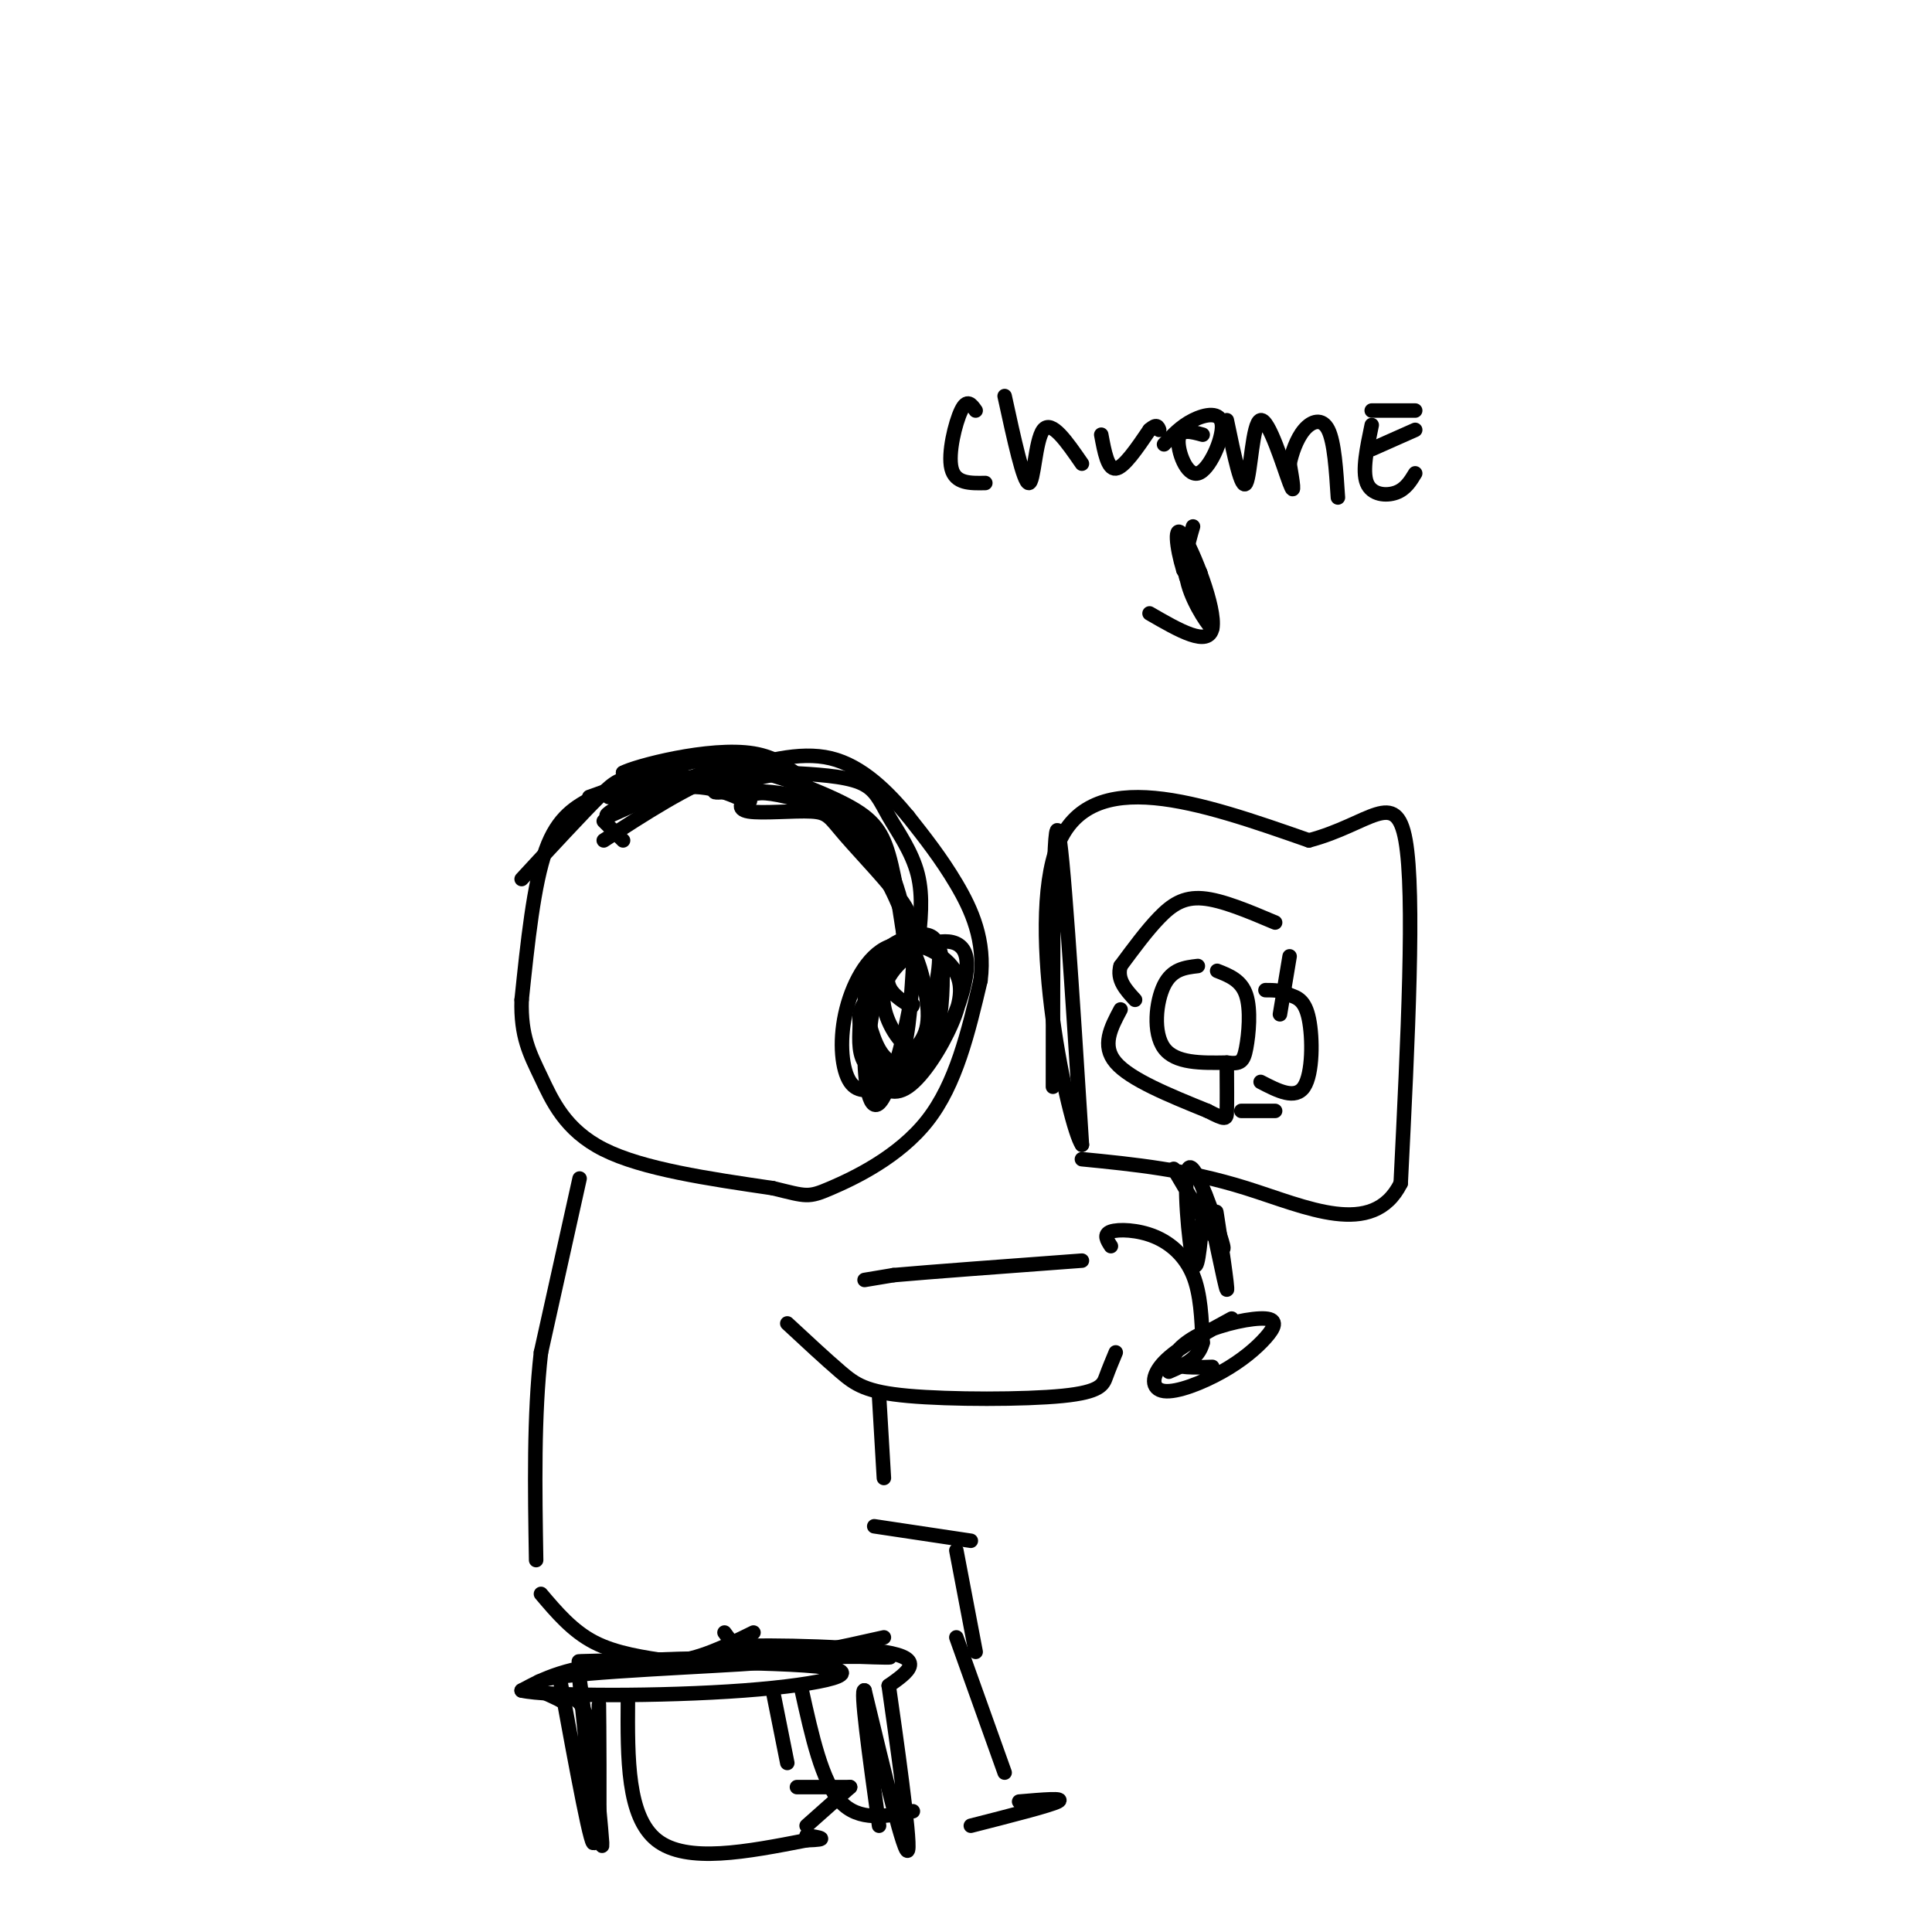 <svg viewBox='0 0 400 400' version='1.1' xmlns='http://www.w3.org/2000/svg' xmlns:xlink='http://www.w3.org/1999/xlink'><g fill='none' stroke='#000000' stroke-width='6' stroke-linecap='round' stroke-linejoin='round'><path d='M247,119c0.000,0.000 0.100,0.100 0.1,0.1'/></g>
<g fill='none' stroke='#000000' stroke-width='3' stroke-linecap='round' stroke-linejoin='round'><path d='M129,174c0.000,0.000 -4.000,-4.000 -4,-4'/><path d='M123,165c-3.750,2.000 -7.500,4.000 -10,11c-2.500,7.000 -3.750,19.000 -5,31'/><path d='M108,207c-0.226,7.619 1.708,11.167 4,16c2.292,4.833 4.940,10.952 13,15c8.060,4.048 21.530,6.024 35,8'/><path d='M160,246c7.071,1.726 7.250,2.042 12,0c4.750,-2.042 14.071,-6.440 20,-14c5.929,-7.560 8.464,-18.280 11,-29'/><path d='M203,203c1.044,-8.333 -1.844,-14.667 -5,-20c-3.156,-5.333 -6.578,-9.667 -10,-14'/><path d='M188,169c-4.133,-4.978 -9.467,-10.422 -16,-12c-6.533,-1.578 -14.267,0.711 -22,3'/><path d='M150,160c-7.833,2.833 -16.417,8.417 -25,14'/><path d='M108,182c6.222,-6.733 12.444,-13.467 16,-17c3.556,-3.533 4.444,-3.867 8,-4c3.556,-0.133 9.778,-0.067 16,0'/><path d='M148,161c3.833,0.000 5.417,0.000 7,0'/><path d='M120,244c0.000,0.000 -8.000,36.000 -8,36'/><path d='M112,280c-1.500,13.167 -1.250,28.083 -1,43'/><path d='M112,330c3.250,3.833 6.500,7.667 11,10c4.500,2.333 10.250,3.167 16,4'/><path d='M139,344c5.500,-0.333 11.250,-3.167 17,-6'/><path d='M150,338c1.750,2.417 3.500,4.833 9,5c5.500,0.167 14.750,-1.917 24,-4'/><path d='M130,352c-0.083,12.083 -0.167,24.167 6,29c6.167,4.833 18.583,2.417 31,0'/><path d='M167,381c5.167,-0.167 2.583,-0.583 0,-1'/><path d='M116,348c3.417,18.595 6.833,37.190 7,33c0.167,-4.190 -2.917,-31.167 -3,-33c-0.083,-1.833 2.833,21.476 4,30c1.167,8.524 0.583,2.262 0,-4'/><path d='M124,374c-0.013,-7.190 -0.045,-23.164 0,-21c0.045,2.164 0.166,22.467 0,25c-0.166,2.533 -0.619,-12.705 -2,-20c-1.381,-7.295 -3.691,-6.648 -6,-6'/><path d='M116,352c-3.716,-1.898 -10.006,-3.643 1,-5c11.006,-1.357 39.309,-2.327 43,-3c3.691,-0.673 -17.231,-1.049 -30,0c-12.769,1.049 -17.384,3.525 -22,6'/><path d='M108,350c5.148,1.219 29.019,1.265 46,0c16.981,-1.265 27.072,-3.841 15,-5c-12.072,-1.159 -46.306,-0.903 -49,-1c-2.694,-0.097 26.153,-0.549 55,-1'/><path d='M175,343c11.332,-0.040 12.161,0.360 3,0c-9.161,-0.360 -28.313,-1.482 -27,-2c1.313,-0.518 23.089,-0.434 32,1c8.911,1.434 4.955,4.217 1,7'/><path d='M184,349c1.444,10.111 4.556,31.889 4,34c-0.556,2.111 -4.778,-15.444 -9,-33'/><path d='M179,350c-1.000,-0.833 1.000,13.583 3,28'/><path d='M160,350c0.000,0.000 3.000,15.000 3,15'/><path d='M165,370c0.000,0.000 11.000,0.000 11,0'/><path d='M176,370c0.000,0.000 -9.000,8.000 -9,8'/><path d='M166,350c2.083,9.417 4.167,18.833 8,23c3.833,4.167 9.417,3.083 15,2'/><path d='M198,339c0.000,0.000 10.000,28.000 10,28'/><path d='M211,373c4.833,-0.417 9.667,-0.833 8,0c-1.667,0.833 -9.833,2.917 -18,5'/><path d='M181,316c0.000,0.000 20.000,3.000 20,3'/><path d='M198,321c0.000,0.000 4.000,21.000 4,21'/><path d='M163,274c3.965,3.684 7.930,7.368 11,10c3.070,2.632 5.246,4.211 14,5c8.754,0.789 24.088,0.789 32,0c7.912,-0.789 8.404,-2.368 9,-4c0.596,-1.632 1.298,-3.316 2,-5'/><path d='M179,265c0.000,0.000 6.000,-1.000 6,-1'/><path d='M185,264c7.500,-0.667 23.250,-1.833 39,-3'/><path d='M230,258c-0.792,-1.226 -1.583,-2.452 0,-3c1.583,-0.548 5.542,-0.417 9,1c3.458,1.417 6.417,4.119 8,8c1.583,3.881 1.792,8.940 2,14'/><path d='M249,278c-0.833,3.333 -3.917,4.667 -7,6'/><path d='M182,289c0.000,0.000 1.000,17.000 1,17'/><path d='M181,202c-1.047,5.420 -2.094,10.840 -2,17c0.094,6.160 1.329,13.060 4,8c2.671,-5.060 6.778,-22.081 6,-27c-0.778,-4.919 -6.440,2.265 -9,6c-2.560,3.735 -2.016,4.022 -2,6c0.016,1.978 -0.496,5.648 1,8c1.496,2.352 4.999,3.386 7,0c2.001,-3.386 2.501,-11.193 3,-19'/><path d='M189,201c0.673,-3.723 0.854,-3.529 0,-4c-0.854,-0.471 -2.743,-1.606 -5,2c-2.257,3.606 -4.883,11.952 -4,17c0.883,5.048 5.274,6.797 8,5c2.726,-1.797 3.786,-7.140 5,-13c1.214,-5.860 2.582,-12.236 0,-14c-2.582,-1.764 -9.115,1.084 -12,5c-2.885,3.916 -2.123,8.901 -1,13c1.123,4.099 2.607,7.314 5,8c2.393,0.686 5.697,-1.157 9,-3'/><path d='M194,217c3.294,-4.582 7.030,-14.538 6,-19c-1.030,-4.462 -6.827,-3.431 -11,-1c-4.173,2.431 -6.723,6.260 -8,11c-1.277,4.740 -1.282,10.391 0,14c1.282,3.609 3.852,5.178 7,3c3.148,-2.178 6.874,-8.102 9,-13c2.126,-4.898 2.653,-8.768 0,-12c-2.653,-3.232 -8.484,-5.825 -13,-4c-4.516,1.825 -7.716,8.068 -9,14c-1.284,5.932 -0.653,11.552 1,14c1.653,2.448 4.326,1.724 7,1'/><path d='M183,225c2.162,0.024 4.066,-0.416 6,-2c1.934,-1.584 3.896,-4.314 5,-9c1.104,-4.686 1.349,-11.330 1,-15c-0.349,-3.670 -1.293,-4.368 -4,-3c-2.707,1.368 -7.178,4.802 -8,9c-0.822,4.198 2.005,9.159 4,11c1.995,1.841 3.159,0.561 4,-1c0.841,-1.561 1.361,-3.405 1,-7c-0.361,-3.595 -1.602,-8.943 -3,-11c-1.398,-2.057 -2.953,-0.823 -4,1c-1.047,1.823 -1.585,4.235 -1,6c0.585,1.765 2.292,2.882 4,4'/><path d='M188,208c0.833,0.667 0.917,0.333 1,0'/><path d='M190,196c0.589,-5.179 1.179,-10.357 0,-15c-1.179,-4.643 -4.125,-8.750 -6,-12c-1.875,-3.250 -2.679,-5.643 -6,-7c-3.321,-1.357 -9.161,-1.679 -15,-2'/><path d='M163,160c-6.668,0.740 -15.839,3.590 -15,4c0.839,0.410 11.687,-1.620 20,2c8.313,3.620 14.089,12.892 17,19c2.911,6.108 2.955,9.054 3,12'/><path d='M188,197c0.142,-2.246 -1.003,-13.861 -6,-21c-4.997,-7.139 -13.847,-9.802 -19,-11c-5.153,-1.198 -6.608,-0.933 -8,0c-1.392,0.933 -2.721,2.532 0,3c2.721,0.468 9.492,-0.194 13,0c3.508,0.194 3.752,1.245 7,5c3.248,3.755 9.499,10.216 12,14c2.501,3.784 1.250,4.892 0,6'/><path d='M187,193c-0.408,-2.163 -1.429,-10.569 -3,-16c-1.571,-5.431 -3.692,-7.885 -10,-11c-6.308,-3.115 -16.802,-6.890 -25,-8c-8.198,-1.110 -14.099,0.445 -20,2'/><path d='M129,160c2.255,-1.289 17.893,-5.510 27,-4c9.107,1.510 11.683,8.753 12,9c0.317,0.247 -1.624,-6.501 -9,-7c-7.376,-0.499 -20.188,5.250 -33,11'/><path d='M126,169c-2.598,0.079 7.408,-5.224 15,-6c7.592,-0.776 12.772,2.974 14,3c1.228,0.026 -1.496,-3.674 -9,-4c-7.504,-0.326 -19.790,2.720 -20,3c-0.210,0.280 11.654,-2.206 17,-4c5.346,-1.794 4.173,-2.897 3,-4'/><path d='M146,157c-3.500,0.667 -13.750,4.333 -24,8'/><path d='M218,225c0.000,-27.500 0.000,-55.000 1,-53c1.000,2.000 3.000,33.500 5,65'/><path d='M224,237c-2.644,-3.622 -11.756,-45.178 -5,-62c6.756,-16.822 29.378,-8.911 52,-1'/><path d='M271,174c12.578,-3.311 18.022,-11.089 20,0c1.978,11.089 0.489,41.044 -1,71'/><path d='M290,245c-5.756,11.533 -19.644,4.867 -32,1c-12.356,-3.867 -23.178,-4.933 -34,-6'/><path d='M255,273c-5.620,3.050 -11.239,6.101 -14,9c-2.761,2.899 -2.662,5.648 0,6c2.662,0.352 7.887,-1.692 12,-4c4.113,-2.308 7.113,-4.881 9,-7c1.887,-2.119 2.660,-3.784 0,-4c-2.660,-0.216 -8.755,1.019 -13,3c-4.245,1.981 -6.642,4.709 -6,6c0.642,1.291 4.321,1.146 8,1'/><path d='M243,242c3.617,6.150 7.234,12.300 9,15c1.766,2.700 1.679,1.951 0,-3c-1.679,-4.951 -4.952,-14.102 -6,-12c-1.048,2.102 0.129,15.458 1,19c0.871,3.542 1.435,-2.729 2,-9'/><path d='M249,252c0.258,-3.424 -0.096,-7.485 1,-3c1.096,4.485 3.641,17.515 4,18c0.359,0.485 -1.469,-11.576 -2,-15c-0.531,-3.424 0.234,1.788 1,7'/><path d='M253,259c0.167,1.667 0.083,2.333 0,3'/><path d='M248,200c-2.667,0.311 -5.333,0.622 -7,4c-1.667,3.378 -2.333,9.822 0,13c2.333,3.178 7.667,3.089 13,3'/><path d='M254,220c2.845,0.381 3.458,-0.167 4,-3c0.542,-2.833 1.012,-7.952 0,-11c-1.012,-3.048 -3.506,-4.024 -6,-5'/><path d='M265,210c0.000,0.000 2.000,-12.000 2,-12'/><path d='M264,191c-5.511,-2.333 -11.022,-4.667 -15,-5c-3.978,-0.333 -6.422,1.333 -9,4c-2.578,2.667 -5.289,6.333 -8,10'/><path d='M232,200c-0.833,2.833 1.083,4.917 3,7'/><path d='M232,209c-2.000,3.750 -4.000,7.500 -1,11c3.000,3.500 11.000,6.750 19,10'/><path d='M250,230c3.844,1.956 3.956,1.844 4,0c0.044,-1.844 0.022,-5.422 0,-9'/><path d='M261,224c3.600,1.867 7.200,3.733 9,1c1.800,-2.733 1.800,-10.067 1,-14c-0.800,-3.933 -2.400,-4.467 -4,-5'/><path d='M267,206c-1.500,-1.000 -3.250,-1.000 -5,-1'/><path d='M264,230c0.000,0.000 -7.000,0.000 -7,0'/><path d='M202,85c-0.889,-1.267 -1.778,-2.533 -3,0c-1.222,2.533 -2.778,8.867 -2,12c0.778,3.133 3.889,3.067 7,3'/><path d='M208,82c1.956,8.978 3.911,17.956 5,18c1.089,0.044 1.311,-8.844 3,-11c1.689,-2.156 4.844,2.422 8,7'/><path d='M228,90c0.667,3.583 1.333,7.167 3,7c1.667,-0.167 4.333,-4.083 7,-8'/><path d='M238,89c1.500,-1.333 1.750,-0.667 2,0'/><path d='M249,90c-2.376,-0.657 -4.753,-1.314 -5,1c-0.247,2.314 1.635,7.600 4,7c2.365,-0.600 5.214,-7.085 5,-10c-0.214,-2.915 -3.490,-2.262 -6,-1c-2.510,1.262 -4.255,3.131 -6,5'/><path d='M254,87c1.530,7.375 3.060,14.750 4,13c0.940,-1.750 1.292,-12.625 3,-13c1.708,-0.375 4.774,9.750 6,13c1.226,3.250 0.613,-0.375 0,-4'/><path d='M267,96c0.405,-2.036 1.417,-5.125 3,-7c1.583,-1.875 3.738,-2.536 5,0c1.262,2.536 1.631,8.268 2,14'/><path d='M284,88c-1.000,4.756 -2.000,9.511 -1,12c1.000,2.489 4.000,2.711 6,2c2.000,-0.711 3.000,-2.356 4,-4'/><path d='M284,93c0.000,0.000 9.000,-4.000 9,-4'/><path d='M284,85c0.000,0.000 9.000,0.000 9,0'/><path d='M247,109c-1.111,3.800 -2.222,7.600 -1,12c1.222,4.400 4.778,9.400 5,9c0.222,-0.400 -2.889,-6.200 -6,-12'/><path d='M245,118c-1.440,-4.607 -2.042,-10.125 0,-7c2.042,3.125 6.726,14.893 6,19c-0.726,4.107 -6.863,0.554 -13,-3'/></g>
</svg>
